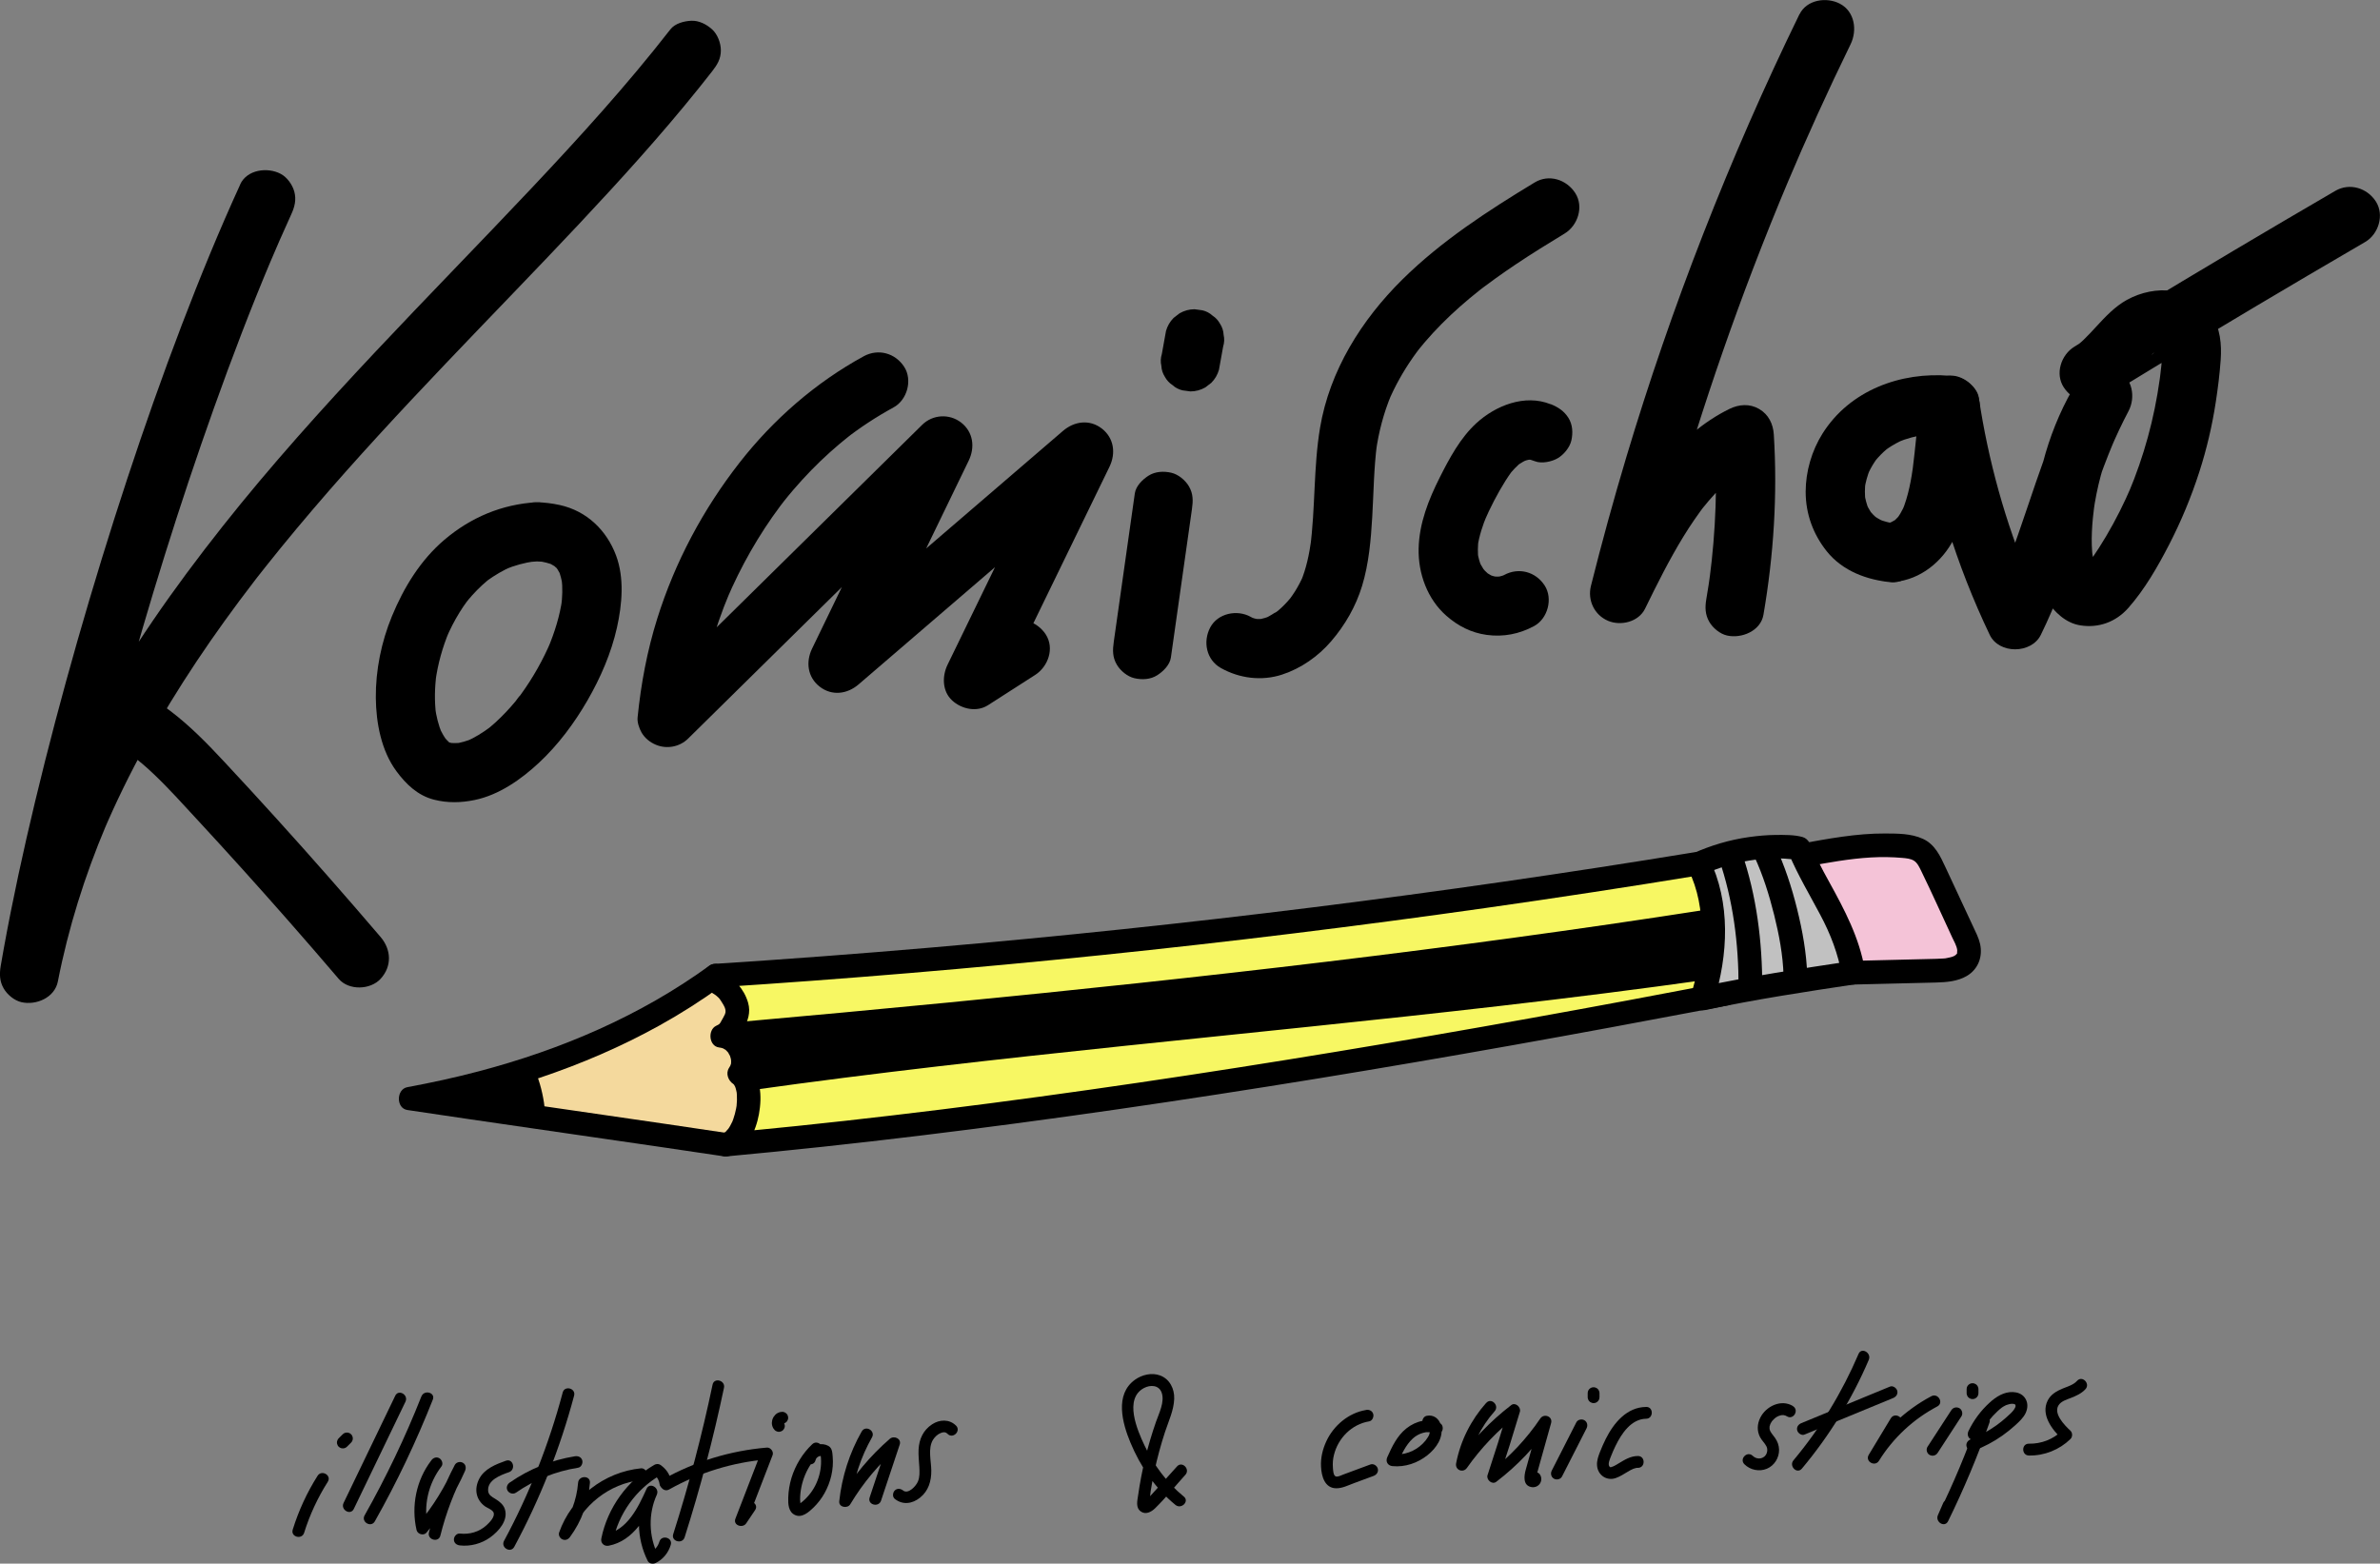 <?xml version="1.0" encoding="UTF-8"?><svg id="Calque_2" xmlns="http://www.w3.org/2000/svg" viewBox="0 0 602.94 396.16"><rect x="0" y="0" width="602.94" height="396.16" fill="#808080" stroke="none"/><defs><style>.cls-1{fill:#f4d99d;}.cls-2{fill:#f7f763;}.cls-3{fill:#c1c1c1;}.cls-4{fill:#f4c3d7;}</style></defs><g id="Calque_1-2"><path d="M60.87,46.71c-5.35,11.69-10.23,23.61-14.82,35.62-4.92,12.88-9.5,25.9-13.82,39s-8.71,27.36-12.65,41.16c-3.84,13.46-7.43,26.99-10.69,40.6-2.97,12.37-5.68,24.81-7.95,37.33-.26,1.42-.51,2.84-.75,4.26-.35,2.04-.32,3.94.76,5.78.91,1.56,2.69,3.04,4.48,3.45,3.71.85,8.42-1.12,9.23-5.24,2.65-13.56,6.81-26.78,12.18-39.5l-.76,1.79c6.44-15.2,14.56-29.64,23.71-43.37,4.62-6.93,9.51-13.69,14.59-20.29.15-.19.3-.38.44-.58-.02.02-1.21,1.57-.51.66.3-.38.6-.77.89-1.15.67-.86,1.35-1.72,2.03-2.57,1.28-1.62,2.58-3.23,3.88-4.83,2.69-3.3,5.42-6.57,8.18-9.8,10.83-12.69,22.2-24.91,33.7-37,11.2-11.77,22.55-23.4,33.67-35.24,10.49-11.18,20.81-22.55,30.41-34.5,1.13-1.4,2.24-2.81,3.35-4.23,1.28-1.64,2.2-3.13,2.2-5.3,0-1.84-.82-4.04-2.2-5.3s-3.31-2.29-5.3-2.2c-1.84.08-4.11.67-5.3,2.2-10.95,14.07-22.97,27.28-35.19,40.25-13.11,13.91-26.5,27.56-39.59,41.49-13.39,14.26-26.5,28.81-38.64,44.15-12.31,15.56-23.78,31.82-33.25,49.28-9.39,17.3-16.93,35.77-21.44,54.95-.56,2.36-1.06,4.73-1.53,7.12l14.46,3.99c4.1-23.73,9.76-47.2,16.1-70.42,6.89-25.25,14.68-50.27,23.47-74.92,4.52-12.66,9.31-25.22,14.53-37.6l-.76,1.79c1.87-4.44,3.81-8.85,5.81-13.24.86-1.88,1.33-3.71.76-5.78-.48-1.74-1.82-3.63-3.45-4.48-3.3-1.74-8.52-1.12-10.26,2.69h0Z"/><path d="M135.98,127.24c-8.82.51-16.72,3.84-23.42,9.54-6.05,5.15-10.27,12.07-13.27,19.35-2.67,6.48-4.14,13.64-4.08,20.66.06,6.34,1.37,13.38,5.21,18.59,2.44,3.31,5.41,6.17,9.52,7.22,3.44.88,6.88.8,10.34.08,6.15-1.28,11.72-5.2,16.23-9.4,4.87-4.53,8.99-10.06,12.31-15.81,3.3-5.72,6.04-12.01,7.48-18.48,1.3-5.84,1.91-12.52-.23-18.26-2.41-6.43-7.45-11.28-14.27-12.78-1.9-.42-3.87-.65-5.82-.71-3.93-.12-7.68,3.54-7.5,7.5.19,4.17,3.29,7.37,7.5,7.5.77.02,1.53.08,2.3.18l-1.99-.27c1.4.19,2.77.52,4.07,1.06l-1.79-.76c.7.3,1.38.65,2.02,1.06.17.11.34.24.51.36.79.53-1.7-1.41-1.03-.79.28.26.57.5.84.77.25.25.47.53.7.79-1.04-1.17-1.14-1.59-.46-.54.4.62.74,1.28,1.04,1.97l-.76-1.79c.56,1.36.91,2.79,1.11,4.25l-.27-1.99c.3,2.38.21,4.79-.11,7.17l.27-1.99c-.6,4.32-1.92,8.51-3.61,12.53l.76-1.79c-2.03,4.77-4.59,9.31-7.64,13.51-.18.25-.36.5-.55.74-.09.12-.19.24-.28.37-.58.78.87-1.08.75-.97-.49.43-.87,1.1-1.28,1.6-.79.95-1.6,1.87-2.45,2.76s-1.67,1.7-2.55,2.51c-.41.38-.84.75-1.27,1.11-.24.2-.48.4-.72.59-1.22.98,1.43-1.06.63-.48-1.96,1.45-4,2.74-6.25,3.69l1.79-.76c-1.49.62-3.04,1.07-4.64,1.29l1.99-.27c-1.25.16-2.5.17-3.76,0l1.99.27c-.98-.14-1.93-.39-2.86-.73l1.79.76c-.31-.19-.61-.41-.91-.62,1.23.85,1.45,1.19.54.37-.53-.48-.99-1.02-1.46-1.56-.51-.58,1.38,1.89.75.97-.12-.17-.24-.33-.35-.5-.2-.3-.39-.6-.57-.91-.4-.69-.75-1.4-1.06-2.13l.76,1.79c-.9-2.15-1.45-4.42-1.76-6.72l.27,1.99c-.45-3.5-.36-7.04.11-10.53l-.27,1.99c.6-4.37,1.79-8.64,3.5-12.7l-.76,1.79c.95-2.23,2.05-4.39,3.32-6.45.61-.99,1.26-1.96,1.96-2.9.38-.52,1.34-1.57-.42.52.16-.19.31-.39.47-.58.39-.48.79-.96,1.21-1.42.8-.89,1.64-1.75,2.52-2.56.42-.39.86-.77,1.3-1.14.19-.16.38-.31.57-.47.87-.73-1.82,1.34-.54.42,1.96-1.4,4.01-2.62,6.22-3.57l-1.79.76c2.45-1.03,5.01-1.73,7.65-2.09l-1.99.27c.8-.1,1.6-.18,2.41-.22,3.91-.22,7.69-3.29,7.5-7.5-.17-3.87-3.31-7.74-7.5-7.5h0Z"/><path d="M218.82,90.26c-12.17,6.63-22.92,16.02-31.44,26.92-9.26,11.85-16.34,25.12-20.86,39.49-2.57,8.18-4.15,16.62-5,25.15-.12,1.18.44,2.78,1.02,3.79.83,1.41,2.1,2.44,3.59,3.07,2.76,1.17,6.03.58,8.19-1.55,18.16-17.89,36.31-35.79,54.47-53.68,5.15-5.07,10.29-10.14,15.44-15.21l-11.78-9.09c-8.9,18.38-17.8,36.77-26.71,55.15-1.65,3.4-1.17,7.28,1.93,9.68s6.98,1.88,9.85-.59c16.19-13.92,32.39-27.83,48.58-41.75,4.6-3.95,9.2-7.91,13.8-11.86l-11.78-9.09c-7.29,14.98-14.57,29.96-21.86,44.95-2.07,4.25-4.13,8.5-6.2,12.75-1.42,2.92-1.39,6.74,1.17,9.09,2.39,2.19,6.22,3.02,9.09,1.17,3.97-2.55,7.95-5.1,11.92-7.65,3.3-2.12,4.95-6.76,2.69-10.26-2.13-3.3-6.73-4.96-10.26-2.69-3.97,2.55-7.95,5.1-11.92,7.65,3.42,3.42,6.84,6.84,10.26,10.26,7.29-14.98,14.57-29.96,21.86-44.95,2.07-4.25,4.13-8.5,6.2-12.75,1.65-3.4,1.16-7.28-1.93-9.68s-6.98-1.88-9.85.59c-16.19,13.92-32.39,27.83-48.58,41.75-4.6,3.95-9.2,7.91-13.8,11.86,3.93,3.03,7.85,6.06,11.78,9.09,8.9-18.38,17.8-36.77,26.71-55.15,1.65-3.4,1.17-7.28-1.93-9.68-2.94-2.27-7.16-2.06-9.85.59-18.16,17.89-36.31,35.79-54.47,53.68-5.15,5.07-10.29,10.14-15.44,15.21l12.8,5.3c.13-1.29.28-2.59.45-3.87l-.27,1.99c1.38-10.23,4.13-20.23,8.13-29.74l-.76,1.79c3.58-8.43,8.13-16.45,13.61-23.79.35-.46,1.63-2.1.07-.12.31-.39.61-.78.92-1.17.77-.97,1.56-1.92,2.37-2.87,1.44-1.68,2.94-3.32,4.49-4.91,3.06-3.14,6.33-6.07,9.77-8.79.9-.71-.64.49-.66.51.3-.19.58-.44.87-.66.48-.36.97-.72,1.46-1.07.98-.7,1.96-1.38,2.97-2.04,2.1-1.38,4.25-2.67,6.45-3.87,3.45-1.88,4.84-6.93,2.69-10.26-2.26-3.5-6.57-4.7-10.26-2.69h0Z"/><path d="M287.49,125.01c-1.78,12.53-3.55,25.06-5.33,37.59-.3,2.08-.35,3.88.76,5.78.91,1.56,2.69,3.04,4.48,3.45,1.92.44,4.07.34,5.78-.76,1.52-.98,3.18-2.6,3.45-4.48,1.78-12.53,3.55-25.06,5.33-37.59.3-2.08.35-3.88-.76-5.78-.91-1.56-2.69-3.04-4.48-3.45-1.92-.44-4.07-.34-5.78.76-1.52.98-3.18,2.6-3.45,4.48h0Z"/><path d="M295.39,83.85c-.35,1.94-.7,3.88-1.05,5.83-.31,1-.36,1.99-.13,2.99.05,1,.34,1.93.89,2.79.47.87,1.12,1.58,1.93,2.1.72.66,1.57,1.11,2.55,1.34l1.99.27c1.35,0,2.62-.35,3.79-1.02l1.52-1.17c.93-.94,1.57-2.04,1.93-3.31.35-1.94.7-3.88,1.05-5.83.31-1,.36-1.99.13-2.99-.05-1-.34-1.93-.89-2.79-.47-.87-1.12-1.58-1.93-2.1-.72-.66-1.57-1.11-2.55-1.34l-1.99-.27c-1.35,0-2.62.35-3.79,1.02l-1.52,1.17c-.93.94-1.57,2.04-1.93,3.31h0Z"/><path d="M388.8,46.22c-11.85,7.17-23.67,14.84-33.56,24.62-10.31,10.19-18.39,23.06-20.82,37.52-1.69,10.09-1.16,20.33-2.51,30.44l.27-1.99c-.51,3.62-1.24,7.21-2.66,10.59l.76-1.79c-.64,1.48-1.38,2.9-2.24,4.27-.43.68-.89,1.32-1.36,1.97-.35.46-.14.2.62-.79-.15.19-.3.38-.46.56-.23.28-.47.55-.71.82-.48.53-.98,1.04-1.49,1.52-.3.28-.6.55-.91.81-.51.44-1.67,1.01.31-.21-1.23.76-2.36,1.56-3.69,2.15l1.79-.76c-1.15.49-2.33.84-3.57,1.04l1.99-.27c-1.11.15-2.21.16-3.32.01l1.99.27c-.93-.15-1.82-.39-2.7-.74l1.79.76c-.51-.22-.99-.46-1.47-.73-3.42-1.92-8.35-.93-10.26,2.69s-.96,8.21,2.69,10.26c4.7,2.65,10.35,3.36,15.51,1.68,4.8-1.57,9.13-4.6,12.42-8.42,3.55-4.13,6.26-8.83,7.86-14.06,1.71-5.61,2.23-11.64,2.57-17.47.36-6.19.4-12.4,1.21-18.56l-.27,1.99c.69-4.94,1.95-9.75,3.87-14.36l-.76,1.79c1.68-3.97,3.79-7.74,6.27-11.28.27-.39.55-.78.83-1.16.21-.28,1.38-1.82.49-.67s.23-.29.41-.5c.38-.46.76-.92,1.14-1.38,1.4-1.64,2.86-3.23,4.38-4.76,3.02-3.05,6.26-5.88,9.63-8.54.19-.15.38-.3.57-.45.9-.72-.63.49-.65.5.43-.34.87-.67,1.31-.99.92-.69,1.85-1.38,2.79-2.05,1.73-1.24,3.47-2.45,5.24-3.63,4.02-2.69,8.14-5.24,12.28-7.75,3.36-2.03,4.91-6.82,2.69-10.26s-6.67-4.86-10.26-2.69h0Z"/><path d="M23.88,188.17c1.02-.02,2.02.03,3.03.16l-1.99-.27c1.88.27,3.67.8,5.41,1.53l-1.79-.76c2.15.94,4.17,2.14,6.07,3.52.22.16.43.33.65.48-1.67-1.15-.94-.73-.56-.43.48.38.95.77,1.42,1.17.94.8,1.86,1.63,2.76,2.49,3.84,3.64,7.39,7.61,10.98,11.49,7.83,8.46,15.55,17.03,23.16,25.69,4.3,4.89,8.56,9.81,12.78,14.76,2.56,2.99,8.01,2.82,10.61,0,2.93-3.19,2.73-7.41,0-10.61-8.66-10.14-17.46-20.16-26.41-30.04-4.36-4.81-8.74-9.59-13.17-14.33-4.3-4.61-8.64-9.08-13.68-12.9-5.53-4.19-12.22-7.1-19.27-6.95-3.92.09-7.68,3.39-7.5,7.5s3.3,7.59,7.5,7.5h0Z"/><path d="M455.86,3.62c-8.9,18.23-17.03,36.84-24.41,55.74-7.25,18.56-13.74,37.42-19.46,56.51-3.23,10.79-6.21,21.65-8.95,32.57-.91,3.65.88,7.39,4.34,8.85,3.21,1.36,7.72.3,9.37-3.07,3.03-6.2,6.11-12.38,9.72-18.27.88-1.44,1.79-2.85,2.75-4.24.47-.69.95-1.37,1.44-2.04.22-.31.45-.62.68-.92.11-.15.23-.3.35-.46.54-.72-1.13,1.43-.36.47,2.02-2.52,4.18-4.91,6.58-7.07.68-.61,1.39-1.18,2.09-1.76.59-.49-.91.67-.8.62.2-.09.4-.3.58-.43.39-.29.78-.56,1.18-.83,1.5-1.02,3.07-1.92,4.69-2.72l-11.29-6.48c.76,12.17.33,24.38-1.26,36.47l.27-1.99c-.32,2.41-.69,4.81-1.1,7.21-.35,2.04-.32,3.93.76,5.78.91,1.56,2.69,3.04,4.48,3.45,3.64.83,8.51-1.1,9.23-5.24,2.6-15.09,3.58-30.39,2.63-45.67-.17-2.69-1.32-5.08-3.71-6.48s-5.12-1.21-7.57,0c-13.23,6.51-22,19.52-28.76,32.14-1.92,3.59-3.73,7.25-5.52,10.91l13.71,5.78c7.17-28.59,16.03-56.77,26.56-84.3,2.94-7.68,6-15.3,9.2-22.88l-.76,1.79c5.11-12.1,10.54-24.05,16.3-35.85,1.72-3.52,1.07-8.27-2.69-10.26-3.37-1.78-8.42-1.07-10.26,2.69h0Z"/><path d="M481.25,147.26c6.37-1.09,11.63-5.9,14.2-11.69,2.74-6.17,3.66-12.64,4.41-19.31.37-3.24.66-6.5,1.08-9.73l-.27,1.99c.17-1.28.37-2.55.6-3.81h-14.46c2.9,19.48,8.78,38.37,17.26,56.13,2.36,4.94,10.57,4.85,12.95,0,7.69-15.65,11.65-32.71,18.38-48.75l-.76,1.79c1.4-3.31,2.92-6.56,4.6-9.74,1.83-3.47,1-8.31-2.69-10.26s-8.06-.88-10.26,2.69c-6.99,11.35-10.75,24.59-11.28,37.88-.24,5.98.15,12.64,3.58,17.79,1.95,2.92,4.76,5.6,8.36,6.19,4.68.77,9.08-.83,12.24-4.41,4.15-4.7,7.44-10.44,10.31-16,3.05-5.91,5.62-12.1,7.66-18.43,1.87-5.79,3.26-11.72,4.18-17.74.54-3.54.99-7.1,1.24-10.67.28-3.89-.1-8.05-2.32-11.38-4.81-7.2-14.3-7.74-21.42-3.83-3,1.65-5.46,4.26-7.76,6.76-1.05,1.14-2.09,2.28-3.21,3.35-.18.17-.37.35-.56.52-.21.19-1.54,1.26-.4.38s.06-.06-.14.08c-.41.28-.84.54-1.27.79l7.57,12.95c17.06-10.45,34.21-20.75,51.44-30.9,4.89-2.88,9.79-5.75,14.69-8.6,3.39-1.98,4.88-6.86,2.69-10.26s-6.63-4.8-10.26-2.69c-17.28,10.06-34.47,20.27-51.57,30.63-4.86,2.95-9.71,5.9-14.56,8.87-3.34,2.05-4.92,6.81-2.69,10.26s6.61,4.76,10.26,2.69c3.34-1.9,6.04-4.66,8.61-7.47,1.13-1.23,2.27-2.47,3.53-3.59.28-.25.6-.48.87-.74-1.39,1.38-1.06.79-.47.4s1.25-.73,1.92-1.02l-1.79.76c.96-.39,1.94-.67,2.97-.83l-1.99.27c.89-.11,1.77-.13,2.66-.02l-1.99-.27c.66.1,1.28.27,1.9.52l-1.79-.76c.34.16.65.34.98.53.96.56-1.42-1.36-.65-.47.64.74.14.59-.43-.63.17.37.42.71.6,1.08l-.76-1.79c.27.67.45,1.33.57,2.04l-.27-1.99c.49,3.69-.19,7.63-.68,11.29l.27-1.99c-1.36,9.88-4,19.55-7.88,28.74l.76-1.79c-1.87,4.38-4,8.65-6.43,12.75-1.18,2-2.43,3.95-3.75,5.87-.32.46-.64.92-.97,1.38-.05.07-.38.63-.46.63,0,0,1.19-1.42.45-.6-.39.42-.81.82-1.19,1.25-.52.58,1.32-.84.65-.49-.27.14-.51.31-.78.44l1.79-.76c-.42.18-.84.3-1.29.38l1.99-.27c-.36.04-.7.05-1.06.02l1.99.27c-.43-.06-.82-.16-1.21-.32l1.79.76c-.38-.18-1.5-.98-.33-.08,1.56,1.2-.97-1.34.2.17.92,1.19-.05-.14-.24-.47-.26-.46-.48-.93-.69-1.42l.76,1.79c-.64-1.56-1.05-3.17-1.3-4.84l.27,1.99c-.6-4.48-.18-9.2.39-13.66l-.27,1.99c.86-6.34,2.52-12.53,4.99-18.42l-.76,1.79c1.34-3.15,2.91-6.2,4.71-9.11l-12.95-7.57c-8.71,16.53-12.81,34.8-20,51.94l.76-1.79c-.93,2.21-1.92,4.4-2.98,6.55h12.95c-1.24-2.6-2.42-5.23-3.55-7.89l.76,1.79c-6.25-14.87-10.58-30.5-12.96-46.46-.23-1.54-1.53-3-2.69-3.9-1.26-.98-2.9-1.68-4.54-1.61-3.11.14-6.61,2.2-7.23,5.51-1.17,6.2-1.52,12.51-2.35,18.76l.27-1.99c-.56,4.1-1.28,8.23-2.89,12.06l.76-1.79c-.36.83-.75,1.63-1.21,2.41-.21.36-.45.69-.67,1.04-.64.99.62-.88.66-.84.01.01-.44.53-.46.55-.26.3-.54.58-.83.85-.14.13-.3.26-.44.39-.85.77.82-.71.87-.66.05.06-2.13,1.21-2.31,1.29l1.79-.76c-.89.35-1.8.6-2.74.76-1.75.3-3.62,1.98-4.48,3.45-.94,1.61-1.34,3.98-.76,5.78s1.71,3.57,3.45,4.48c1.88.99,3.69,1.11,5.78.76h0Z"/><path d="M494.05,95.21c-12.56-1.07-25.45,3.69-32.34,14.64-2.73,4.34-4.27,9.62-4.27,14.74,0,5.59,1.88,10.75,5.35,15.09,4.03,5.03,10.23,7.29,16.46,7.85,1.81.16,4.06-.95,5.3-2.2s2.28-3.44,2.2-5.3c-.2-4.36-3.3-7.12-7.5-7.5-.3-.03-.6-.06-.91-.1l1.99.27c-1.53-.21-3.02-.58-4.46-1.16l1.79.76c-.88-.37-1.73-.81-2.52-1.34-.2-.13-.39-.31-.6-.42.05.02,1.81,1.48.95.72-.34-.3-.68-.59-.99-.91s-.59-.66-.89-.99c-.65-.73,1.28,1.77.74.96-.13-.19-.27-.38-.4-.58-.49-.74-.89-1.52-1.24-2.33l.76,1.79c-.55-1.33-.92-2.71-1.13-4.13l.27,1.99c-.22-1.66-.21-3.33,0-4.99l-.27,1.99c.25-1.86.76-3.67,1.49-5.4l-.76,1.79c.52-1.21,1.14-2.37,1.87-3.46.17-.26.35-.51.53-.76.82-1.17-1.32,1.61-.41.53.45-.54.92-1.07,1.42-1.58s.99-.95,1.52-1.4c.14-.12.28-.23.43-.35.77-.64-1.56,1.16-.9.7.28-.19.55-.4.82-.59,1.3-.88,2.68-1.62,4.11-2.24l-1.79.76c2.32-.98,4.76-1.61,7.25-1.97l-1.99.27c2.7-.36,5.41-.37,8.12-.14,1.82.16,4.05-.95,5.3-2.2s2.28-3.44,2.2-5.3c-.19-4.35-3.3-7.14-7.5-7.5h0Z"/><path d="M392.81,102.41c-6.51-2.62-13.94.34-18.81,4.82-4.06,3.73-6.8,8.86-9.25,13.72-2.84,5.64-5.22,11.63-5.36,18.03s2.26,12.83,6.99,17c2.96,2.61,6.35,4.35,10.28,4.88,4.21.57,8.24-.22,11.98-2.24,3.46-1.86,4.83-6.94,2.69-10.26-2.26-3.51-6.56-4.68-10.26-2.69-.37.2-.74.38-1.13.56l1.79-.76c-.91.37-1.82.62-2.79.78l1.99-.27c-1.1.14-2.18.15-3.28,0l1.99.27c-.97-.16-1.88-.41-2.78-.78l1.79.76c-.68-.3-1.28-.67-1.92-1.05-1.15-.68,1.3,1.17.38.3-.31-.29-.63-.57-.92-.87-.21-.22-1.09-1.31-.25-.21s-.01-.04-.17-.29c-.45-.68-.82-1.4-1.16-2.15l.76,1.79c-.53-1.28-.88-2.58-1.09-3.95l.27,1.99c-.22-1.75-.19-3.48.04-5.23l-.27,1.99c.42-2.83,1.31-5.53,2.42-8.15l-.76,1.79c1.55-3.59,3.37-7.13,5.45-10.44.48-.77,1-1.5,1.52-2.24.34-.46.16-.23-.55.7.17-.21.34-.42.52-.63.27-.31.54-.61.82-.91.33-.34.67-.67,1.02-.99,1.31-1.18-1.27.82-.09.04.79-.52,1.58-.98,2.45-1.37l-1.79.76c.97-.4,1.95-.68,3-.84l-1.99.27c.77-.08,1.51-.09,2.28-.01l-1.99-.27c.77.11,1.49.31,2.22.6,1.69.68,4.28.12,5.78-.76s3.04-2.69,3.45-4.48c.44-1.92.34-4.07-.76-5.78s-2.57-2.68-4.48-3.45h0Z"/><path d="M80.45,373.91c-2.69,4.24-4.8,8.84-6.29,13.63-.58,1.85,2.32,2.64,2.89.8,1.42-4.56,3.44-8.88,5.99-12.92,1.04-1.64-1.56-3.14-2.59-1.51h0Z"/><path d="M86.82,363.39c-.34.34-.68.68-1.02,1.02-.15.14-.25.3-.31.48-.09.18-.14.37-.13.58,0,.21.04.4.13.58.06.19.16.35.31.48l.3.23c.23.14.49.2.76.2l.4-.05c.25-.07.47-.2.66-.39.34-.34.68-.68,1.02-1.02.15-.14.25-.3.31-.48.09-.18.14-.37.13-.58,0-.21-.04-.4-.13-.58-.06-.19-.16-.35-.31-.48l-.3-.23c-.23-.14-.49-.2-.76-.2l-.4.05c-.25.07-.47.2-.66.39h0Z"/><path d="M100.13,353.62c-4.36,9.06-8.73,18.11-13.09,27.17-.83,1.73,1.75,3.25,2.59,1.51,4.36-9.06,8.73-18.11,13.09-27.17.83-1.73-1.75-3.25-2.59-1.51h0Z"/><path d="M106.75,353.8c-4.09,10.36-8.91,20.42-14.38,30.13-.95,1.68,1.64,3.2,2.59,1.51,5.6-9.93,10.5-20.24,14.69-30.84.71-1.8-2.19-2.58-2.89-.8h0Z"/><path d="M109.27,370c-3.82,4.97-5.14,11.57-3.74,17.65.24,1.04,1.78,1.52,2.51.66,3.98-4.74,7.28-9.98,9.77-15.65.32-.74.22-1.61-.54-2.05-.68-.4-1.67-.18-2.05.54-2.86,5.42-5.06,11.17-6.55,17.11-.47,1.87,2.43,2.67,2.89.8,1.42-5.7,3.5-11.2,6.24-16.4l-2.59-1.51c-2.38,5.42-5.49,10.51-9.3,15.04l2.51.66c-1.24-5.36.1-11,3.43-15.34.49-.64.1-1.68-.54-2.05-.77-.45-1.56-.11-2.05.54h0Z"/><path d="M128.17,370.08c-2.56.92-5.44,2.03-6.77,4.6s-.83,5.34,1.51,6.99c.61.43,2,.88,2.18,1.69.24,1.07-1.15,2.45-1.86,3.09-1.83,1.67-4.3,2.37-6.74,2.09-.81-.09-1.5.76-1.5,1.5,0,.89.69,1.41,1.5,1.5,2.69.31,5.52-.45,7.71-2.04s4.58-4.31,3.71-7.11c-.38-1.23-1.42-2.01-2.46-2.65-.84-.52-1.71-.95-1.79-2.04-.19-2.79,3.22-3.98,5.3-4.72,1.8-.65,1.03-3.55-.8-2.89h0Z"/><path d="M142.55,352.81c-3.47,13.07-8.45,25.68-14.86,37.58-.91,1.7,1.67,3.22,2.59,1.51,6.52-12.12,11.62-24.99,15.16-38.3.5-1.87-2.4-2.66-2.89-.8h0Z"/><path d="M130.65,378.22c4.74-3.3,10.11-5.46,15.81-6.36.8-.13,1.25-1.13,1.05-1.85-.23-.85-1.04-1.17-1.85-1.05-5.92.94-11.61,3.23-16.53,6.66-.66.46-.97,1.31-.54,2.05.38.66,1.38,1,2.05.54h0Z"/><path d="M146.45,375.68c-.35,4.44-2.01,8.65-4.65,12.22l2.74,1.16c2.65-7.54,9.9-13.27,17.87-14.05.81-.08,1.5-.63,1.5-1.5,0-.75-.69-1.58-1.5-1.5-9.37.92-17.63,7.36-20.76,16.25-.25.7.22,1.51.87,1.77.74.3,1.42,0,1.87-.61,2.97-4.01,4.67-8.78,5.06-13.74.15-1.92-2.85-1.91-3,0h0Z"/><path d="M170,375.29c-.25-1.76-1.27-3.16-2.72-4.16-.43-.3-1.08-.25-1.51,0-6.86,3.98-11.85,10.86-13.43,18.64-.24,1.17.69,2.06,1.85,1.85,6.37-1.21,9.76-7.54,12.2-12.92.79-1.74-1.79-3.27-2.59-1.51-2.66,5.84-2.58,12.5.28,18.26.38.76,1.37.88,2.05.54,1.87-.94,3.2-2.59,3.8-4.59.56-1.85-2.33-2.64-2.89-.8-.39,1.29-1.23,2.2-2.42,2.8l2.05.54c-2.34-4.71-2.46-10.43-.28-15.23l-2.59-1.51c-2.1,4.65-4.85,10.49-10.41,11.55l1.85,1.85c1.44-7.05,5.82-13.23,12.05-16.85h-1.51c.83.57,1.2,1.4,1.34,2.36.12.81,1.13,1.24,1.85,1.05.86-.23,1.16-1.05,1.05-1.85h0Z"/><path d="M180.52,350.81c-2.68,12.79-6.01,25.43-9.97,37.88-.59,1.84,2.31,2.63,2.89.8,3.96-12.45,7.28-25.09,9.97-37.88.4-1.88-2.5-2.69-2.89-.8h0Z"/><path d="M169.53,377.36c7.61-4.26,16.06-6.87,24.76-7.61l-1.45-1.9c-2.18,5.65-4.36,11.29-6.54,16.94-.64,1.67,1.85,2.49,2.74,1.16.75-1.12,1.51-2.24,2.26-3.36,1.08-1.61-1.52-3.11-2.59-1.51-.75,1.12-1.51,2.24-2.26,3.36l2.74,1.16c2.18-5.65,4.36-11.29,6.54-16.94.34-.87-.53-1.98-1.45-1.9-9.24.78-18.18,3.5-26.27,8.02-1.69.94-.17,3.53,1.51,2.59h0Z"/><path d="M198.36,360.2s-.04-.05-.06-.07l.23.3c-.05-.07-.09-.14-.12-.21l.15.36c-.04-.09-.06-.18-.08-.28l.05.4c-.01-.11-.01-.22,0-.34l-.05.4c.02-.13.05-.25.1-.37l-.15.36c.05-.12.12-.23.19-.34l-.23.3c.07-.08.14-.16.22-.22l-.3.23c.08-.06.16-.11.25-.15l-.36.15c.08-.03.17-.06.26-.07l-.4.05s.08,0,.11,0c.39-.01.78-.16,1.06-.44.15-.14.25-.3.31-.48.09-.18.14-.37.13-.58-.02-.39-.14-.79-.44-1.06s-.66-.45-1.06-.44c-.17,0-.34.04-.51.06-.05,0-.1.02-.14.03-.1.03-.2.08-.29.12-.1.04-.21.08-.31.14-.39.23-.65.52-.91.89-.06.08-.1.16-.14.25-.09.2-.19.4-.24.62s-.08.44-.09.66.03.44.07.65c.04.22.14.44.24.64.02.05.05.09.08.14.1.15.21.29.33.42.14.15.3.25.48.31.18.09.37.14.58.13.21,0,.4-.04.58-.13.19-.06.35-.16.48-.31.26-.29.46-.66.44-1.06s-.16-.76-.44-1.06h0Z"/><path d="M205.76,365.91c-2.45,2.33-4.26,5.3-5.25,8.53-.49,1.61-.77,3.31-.82,5-.05,1.6.02,3.58,1.67,4.38,1.77.86,3.51-.69,4.7-1.84,1.11-1.07,2.08-2.33,2.83-3.68,1.55-2.77,2.34-6.04,2.06-9.21-.09-1.03-.09-2.2-1.1-2.76-.78-.44-1.71-.52-2.58-.38-1.67.27-3.14,1.51-3.55,3.18-.45,1.88,2.44,2.68,2.89.8.2-.84,1.21-1.29,1.89-.92l-.69-.9c.68,3.7-.43,7.77-2.85,10.65-.6.72-1.29,1.42-2.04,1.98-.07.06-.39.22-.41.27-.08.18-.15-.17.05.09-.02-.03.33.15.28.19-.04.04-.05-.23-.05-.1.01-.4-.1-.85-.1-1.26,0-2.12.45-4.24,1.25-6.2.89-2.16,2.25-4.09,3.94-5.7,1.4-1.33-.72-3.45-2.12-2.12h0Z"/><path d="M218.3,362.67c-3.1,5.45-5.01,11.45-5.69,17.68-.17,1.55,2.09,1.94,2.8.76,3.25-5.44,7.34-10.3,12.14-14.45l-2.51-1.46c-1.58,4.73-3.15,9.47-4.73,14.2-.61,1.84,2.28,2.62,2.89.8,1.58-4.73,3.15-9.47,4.73-14.2.51-1.52-1.46-2.37-2.51-1.46-4.97,4.31-9.23,9.41-12.6,15.05l2.8.76c.63-5.68,2.46-11.2,5.28-16.17.96-1.68-1.63-3.19-2.59-1.51h0Z"/><path d="M242.18,361.18c-1.68-1.67-4.16-1.57-6.06-.31-2.23,1.47-3.27,3.73-3.41,6.35-.08,1.49.11,2.98.19,4.47.06,1.2.13,2.54-.36,3.67-.52,1.21-2.48,3.28-3.75,2.27-.63-.5-1.5-.62-2.12,0-.52.52-.64,1.61,0,2.12,2.03,1.61,4.45,1.26,6.41-.31,2.14-1.71,2.88-4.21,2.85-6.87-.02-2.44-.92-5.61.45-7.82.45-.72,1.16-1.38,1.95-1.69.69-.28,1.21-.29,1.73.23,1.37,1.36,3.49-.76,2.12-2.12h0Z"/><path d="M299.89,379.16c-4.3-3.52-7.61-7.99-9.97-13-1.8-3.81-5.24-11.76-.11-14.49,1.62-.86,3.81-.79,4.49,1.2.8,2.32-.69,5.2-1.44,7.35-2.11,6.03-3.63,12.28-4.53,18.61-.2,1.4-.68,3.12.66,4.1,1.23.9,2.65.16,3.61-.77,2.72-2.65,5.15-5.69,7.7-8.51,1.29-1.43-.82-3.56-2.12-2.12-2.45,2.71-4.88,5.46-7.36,8.14.03-.04-.71.7-.71.69l.96.61.03-.36c.25-.9.27-1.92.41-2.84.27-1.69.59-3.38.95-5.06.72-3.35,1.62-6.67,2.69-9.93.9-2.73,2.23-5.49,2.32-8.41.08-2.49-1.12-4.95-3.53-5.87-2.12-.81-4.61-.22-6.41,1.07-5.2,3.72-3.2,10.99-1.16,15.9,2.52,6.07,6.3,11.63,11.41,15.81,1.48,1.21,3.62-.9,2.12-2.12h0Z"/><path d="M346.04,357.24c-4.39.72-8.2,3.94-10.04,7.93-.92,2-1.46,4.2-1.34,6.41.12,2.42.91,5.47,3.87,5.49,1.55.01,3.09-.79,4.51-1.31,1.65-.61,3.3-1.22,4.95-1.83.76-.28,1.28-1.02,1.05-1.85-.2-.73-1.08-1.33-1.85-1.05-1.6.59-3.2,1.18-4.8,1.78-.7.26-1.4.52-2.1.78-.48.18-1.35.65-1.88.48-.66-.21-.7-1.71-.74-2.27-.08-1.06,0-2.12.26-3.15,1.04-4.28,4.51-7.81,8.91-8.53.8-.13,1.25-1.12,1.05-1.85-.23-.85-1.04-1.18-1.85-1.05h0Z"/><path d="M364.76,360.54c-2.87-1.34-6.05-.56-8.46,1.35s-3.65,4.65-4.85,7.3c-.49,1.09.1,2.14,1.3,2.26,3.19.32,6.38-.78,8.86-2.75,2.25-1.78,4.2-4.55,3.44-7.55-.43-1.71-1.86-2.81-3.63-2.44-.79.16-1.25,1.1-1.05,1.85.23.82,1.05,1.21,1.85,1.05-.21.02-.23.02-.07,0,.17,0,.14,0-.1-.02.3.12-.27-.14,0,0-.17-.15-.2-.16-.08-.06.11.12.09.09-.04-.08.06.09.11.18.16.27.07.15.06.13-.02-.05.03.07.05.15.07.22.03.12.05.23.08.35-.07-.38,0,.14,0,.23,0,.13,0,.26-.01.39-.02.18-.01.17.01-.01-.01.08-.03.17-.05.25-.03.12-.06.25-.1.37-.03.08-.05.16-.08.23.07-.17.07-.18,0-.03-.09.13-.16.29-.24.43-.41.67-.71,1.04-1.28,1.62-2.03,2.03-4.82,3.03-7.72,2.74l1.3,2.26c1.02-2.24,2.05-4.59,3.86-6.26.72-.66,1.63-1.18,2.6-1.44.59-.16.85-.2,1.51-.17.29.01.95.15,1.24.29.73.34,1.62.21,2.05-.54.38-.65.2-1.71-.54-2.05h0Z"/><path d="M376.5,355.44c-3.85,4.33-6.52,9.6-7.61,15.3-.32,1.69,1.75,2.56,2.74,1.16,3.54-5.03,7.84-9.54,12.71-13.3l-2.2-1.69c-1.68,5.64-3.44,11.25-5.29,16.83-.38,1.16,1.15,2.5,2.2,1.69,5.35-4.08,9.97-8.94,13.74-14.52l-2.74-1.16c-1.18,4.21-2.35,8.43-3.53,12.64-.42,1.52-.74,3.89,1.33,4.35,1.78.4,3.17-1.32,2.4-2.94-.83-1.74-3.42-.22-2.59,1.51l1.48-1,.03-.22c.11-.28.16-.61.25-.9.17-.6.34-1.2.5-1.81.34-1.2.67-2.41,1.01-3.61.67-2.41,1.34-4.81,2.02-7.22.47-1.69-1.81-2.53-2.74-1.16-3.46,5.12-7.74,9.7-12.66,13.44l2.2,1.69c1.85-5.58,3.61-11.19,5.29-16.83.34-1.15-1.13-2.52-2.2-1.69-5.3,4.09-9.92,8.89-13.78,14.37l2.74,1.16c1-5.19,3.32-10.02,6.84-13.97,1.28-1.44-.83-3.57-2.12-2.12h0Z"/><path d="M399.34,360.37c-2.07,4.07-4.15,8.14-6.22,12.21-.37.72-.19,1.63.54,2.05.67.39,1.68.19,2.05-.54,2.07-4.07,4.15-8.14,6.22-12.21.37-.72.19-1.63-.54-2.05-.67-.39-1.68-.19-2.05.54h0Z"/><path d="M405.21,353.99v-1.02c0-.21-.04-.4-.13-.58-.06-.19-.16-.35-.31-.48-.14-.15-.3-.25-.48-.31-.18-.09-.37-.14-.58-.13l-.4.05c-.25.07-.47.2-.66.39l-.23.3c-.14.23-.2.49-.2.76v1.02c0,.21.04.4.13.58.06.19.16.35.31.48.14.15.3.25.48.31.18.09.37.14.58.13l.4-.05c.25-.07.47-.2.66-.39l.23-.3c.14-.23.2-.49.2-.76h0Z"/><path d="M417.01,356.46c-4.89.05-8.17,4.05-10.2,8.07-.53,1.05-1,2.14-1.44,3.24s-.88,2.31-.78,3.53c.18,2.44,2.44,3.99,4.76,3.17,1.08-.38,2.03-1.01,3.01-1.59.46-.27.92-.55,1.42-.75.01,0,.44-.15.6-.18.33-.08.22-.06.56-.06,1.93,0,1.93-3.01,0-3s-3.41,1-4.94,1.91c-.71.43-1.21.74-1.86.91-.03,0-.24.04-.06.02.19-.02-.08,0-.12,0-.17-.04.06.02.09.02-.08,0-.17-.04-.24-.07.25.09-.06-.11.09.04-.06-.06-.19-.17-.23-.24-.37-.66.21-1.9.46-2.55.33-.85.7-1.7,1.1-2.52.81-1.66,1.76-3.3,3.05-4.65s2.88-2.29,4.75-2.31,1.93-3.02,0-3h0Z"/><path d="M454.2,356.22c-2.98-1.8-6.83.06-8.27,2.99-.77,1.56-.87,3.32-.05,4.89.45.86,1.21,1.52,1.64,2.38.26.52.25,1.2.04,1.72-.61,1.52-2.46,1.71-3.52.66-1.37-1.36-3.49.76-2.12,2.12,1.47,1.46,3.76,1.94,5.68,1.14s3.15-2.79,3.1-4.86c-.03-1.08-.4-2.09-1.03-2.97-.27-.38-.58-.74-.85-1.13-.3-.43-.41-.65-.49-.95-.02-.07-.03-.14-.04-.2-.05-.23,0,.22,0-.01,0-.16,0-.32,0-.48,0-.25-.05.12.04-.21.05-.18.1-.36.16-.53.09-.22-.09.18.02-.03.03-.06.06-.13.1-.19.08-.15.17-.29.26-.43.02-.03.19-.27.1-.14-.09.11.06-.07.07-.07.14-.17.3-.32.46-.47.44-.41.97-.72,1.65-.87.09-.02.18-.04.27-.05-.16.02-.12,0,.01,0,.18,0,.37,0,.55.01-.29-.03.26.08.35.11.16.05,0,0-.03-.02.13.06.26.14.39.21,1.66,1,3.17-1.59,1.51-2.59h0Z"/><path d="M470.84,343.02c-4.16,9.73-9.69,18.84-16.48,26.95-1.23,1.47.88,3.6,2.12,2.12,6.96-8.32,12.69-17.58,16.95-27.56.75-1.76-1.83-3.29-2.59-1.51h0Z"/><path d="M457.15,363.46c7.48-3.08,14.96-6.17,22.44-9.25.75-.31,1.27-.99,1.05-1.85-.19-.71-1.1-1.36-1.85-1.05-7.48,3.08-14.96,6.17-22.44,9.25-.75.31-1.27.99-1.05,1.85.19.71,1.1,1.36,1.85,1.05h0Z"/><path d="M479,359.35c-1.86,3.08-3.72,6.16-5.58,9.24-1,1.66,1.57,3.15,2.59,1.51,3.61-5.82,8.73-10.57,14.78-13.77,1.71-.9.19-3.49-1.51-2.59-6.49,3.44-11.98,8.6-15.85,14.84l2.59,1.51c1.86-3.08,3.72-6.16,5.58-9.24,1-1.66-1.59-3.17-2.59-1.51h0Z"/><path d="M494.32,357.31c-2.01,3.09-4.01,6.17-6.02,9.26-.43.66-.15,1.69.54,2.05.75.39,1.59.17,2.05-.54,2.01-3.09,4.01-6.17,6.02-9.26.43-.66.15-1.69-.54-2.05-.75-.39-1.59-.17-2.05.54h0Z"/><path d="M501.21,352.97v-1.02c0-.21-.04-.4-.13-.58-.06-.19-.16-.35-.31-.48-.14-.15-.3-.25-.48-.31-.18-.09-.37-.14-.58-.13l-.4.05c-.25.07-.47.2-.66.39l-.23.3c-.14.23-.2.49-.2.76v1.02c0,.21.04.4.13.58.06.19.16.35.31.48.14.15.3.25.48.31.18.09.37.14.58.13l.4-.05c.25-.07.47-.2.66-.39l.23-.3c.14-.23.2-.49.2-.76h0Z"/><path d="M501.11,359.64c-2.91,8.28-6.3,16.37-10.17,24.24l2.59,1.51c.45-1.03.9-2.05,1.34-3.08.76-1.75-1.82-3.28-2.59-1.51-.45,1.03-.9,2.05-1.34,3.08-.75,1.73,1.73,3.27,2.59,1.51,3.98-8.1,7.48-16.44,10.47-24.96.64-1.83-2.26-2.61-2.89-.8h0Z"/><path d="M501.28,364.06c.93-1.96,2.12-3.76,3.61-5.35.68-.73,1.61-1.63,2.29-2.12-.14.1.11-.07.14-.09.08-.05.17-.11.25-.16.17-.1.35-.19.53-.28.15-.07.02-.02-.01,0,.09-.04.19-.07.28-.11.24-.08.48-.16.72-.21.09-.02.49-.08.38-.07-.1,0,.34,0,.43,0,.05,0,.33.02.13,0s.07.01.12.03c.06.02.12.04.18.05.28.06-.14-.13.09.04.05.04.25.14-.01-.03.05.03.14.12.17.16-.2-.3.07.2.01.05-.05-.12.04.22.04.24,0,.16-.1.38-.19.55-.48.91-1.37,1.62-2.12,2.3-.81.73-1.65,1.42-2.54,2.05-2.02,1.44-4.21,2.65-6.52,3.55-.75.29-1.28,1.01-1.05,1.85.2.72,1.09,1.34,1.85,1.05,2.56-1,4.99-2.26,7.23-3.85,1.12-.8,2.21-1.66,3.23-2.59s2.06-1.88,2.65-3.11c.61-1.29.63-2.8-.27-3.96-.71-.91-1.79-1.31-2.92-1.36-2.32-.1-4.33,1.21-5.97,2.71-2.21,2.01-4.03,4.48-5.32,7.17-.35.73-.2,1.62.54,2.05.65.38,1.7.2,2.05-.54h0Z"/><path d="M526.2,349.85c-.95,1.04-2.37,1.42-3.63,1.94-1.55.64-3.04,1.49-3.82,3.05-1.81,3.61,1.13,7.39,3.64,9.76v-2.12c-2.25,2.19-5.25,3.35-8.39,3.29-1.93-.04-1.93,2.96,0,3,3.91.07,7.71-1.45,10.51-4.17.57-.55.58-1.57,0-2.12-1.48-1.39-4.64-4.54-2.8-6.72.72-.85,1.95-1.19,2.94-1.59,1.35-.53,2.67-1.12,3.67-2.21,1.3-1.42-.82-3.55-2.12-2.12h0Z"/><path class="cls-1" d="M183,256.65c-.18.18-.22.35-.11.5l-4.71-.61c.41.87.1,1.8-.62,2.76l5.48.72c-.26-1.24-.33-2.53-.18-3.79.07-.53.19-1.06.33-1.58.08-.28.19-.56.26-.84.21-.97.41.06-.66.24h-1.6l.27.09-1.32-.77c-.39-.81-.48-.89-.27-.23.07.29.13.58.18.88.06.47.07.96.06,1.43-.02,1.1-.27,2.11-.63,3.14l5.89.8c-.06-2.34.26-4.72,1.19-6.89h-5.18c1.21,2.27.96,4.86-.42,7.01l5.48.72c-.22-.85-.26-1.77.12-2.6l-5.48-.72c.93,4.44.53,8.94-.97,13.21h5.79c-.51-2.73-.33-5.49.39-8.16h-5.79c1.04,4.31.85,8.71-.46,12.94h5.79c-.51-2.55-.39-5.13.26-7.63h-5.79c.62,2.1,1.13,4.24,1.43,6.4.14,1.02.22,2.04.28,3.07.03.54.06,1.08.06,1.62.01.25,0,.5,0,.75,0-.68.43-1.16,1.29-1.43l3.69,2.1c-.88-3.57-1.09-7.31-.49-10.95h-5.79c1.68,4.86,2.16,10.03,1.17,15.1h5.79c-.69-4.26-.66-8.69.07-12.94h-5.79c1.23,4.78,1.52,9.81.71,14.69h5.79c-.34-2.19-.5-4.41-.54-6.63-.02-1.12,0-2.25.06-3.37.03-.56.06-1.12.11-1.68.03-.32.06-.64.09-.96.04.39-.17.7-.64.92l-4.41-1.79c1.57,3.87,1.65,7.87.19,11.79l5.48-.72c-.98-2.2-1.26-4.67-1.3-7.06-.02-1.31.03-2.62.12-3.93.04-.65.1-1.31.16-1.96.03-.29.06-.58.08-.87.07-.97.05-.26-.04-.13l-1.08,1.08.23-.12-2.31.3.28.04-1.32-.77-.27-.54c.06.22.12.44.18.67.08.3.15.6.22.9.16.67.3,1.35.42,2.03.24,1.33.38,2.66.46,4.01.15,2.72.04,5.47-.41,8.16l4.41-1.79c-.45-.24-.42-.14.09.28-.18-.32-.22-.39-.12-.22-.06-.52-.27-1.07-.38-1.58-.23-1.12-.39-2.24-.48-3.39-.19-2.37-.17-4.8.16-7.16h-5.79c1.79,4.45,2.04,9.54.12,14.01l5.48.72c-.67-2.26-.68-4.48-.02-6.74h-5.79c.92,2.5.97,5.18-.24,7.6l5.48.72c-.65-2.2-.63-4.34.05-6.52h-5.79c.28,1.38.18,2.91-.4,4.2l5.48.72c-.79-2.49-.72-5.14.45-7.51l-5.59-1.51c.04.41.15.23.02.55.12-.29-.32.24-.12.11l4.1,1.08c-1.01-1.71-1.27-3.82-.43-5.64h-5.18c2.12,3.7,2.88,7.8,2.42,12.03l5.89-.8c-1.05-3.06-1.38-6.26-.75-9.45h-5.79s.27.85.22.56c.06.34.04.23,0,.42-.1.55-.2.58-.55.9l5.01,1.32c-1.6-4.21-2.1-8.55-1.52-13.02l-5.59,1.51c1.06,2.18,1.3,4.68.75,7.04l5.48-.72c-1.51-3.32-1.63-7.1-.62-10.56h-5.79c1.32,4.49,1.77,9.05,1.39,13.71l5.89-.8c-.75-2.72-.98-5.56-.5-8.35h-5.79c1.21,3.89,2.11,7.85,2.7,11.88.23,1.6,2.27,2.49,3.69,2.1,1.72-.47,2.33-2.08,2.1-3.69-.59-4.03-1.49-7.99-2.7-11.88-.39-1.27-1.54-2.2-2.89-2.2-1.22,0-2.67.92-2.89,2.2-.66,3.88-.55,7.74.5,11.54.39,1.43,1.84,2.37,3.29,2.15,1.54-.23,2.48-1.42,2.6-2.95.41-5.15-.15-10.36-1.61-15.31-.84-2.85-4.95-2.86-5.79,0-1.49,5.1-.96,10.38,1.23,15.19,1.08,2.37,4.93,1.67,5.48-.72.94-4,.44-7.98-1.35-11.66-.58-1.18-2.18-1.71-3.39-1.38-1.38.38-2.03,1.56-2.2,2.89-.64,4.91-.03,9.99,1.73,14.61.8,2.11,3.26,2.96,5.01,1.32,2.05-1.91,2.9-5.08,1.87-7.72-.49-1.25-1.48-2.2-2.89-2.2-1.25,0-2.64.92-2.89,2.2-.84,4.23-.66,8.55.75,12.64,1.14,3.32,5.53,2.54,5.89-.8.57-5.21-.64-10.52-3.24-15.06-1.04-1.82-4.21-2.09-5.18,0-1.76,3.8-1.72,8.05.43,11.7.8,1.36,2.73,1.94,4.1,1.08,1.98-1.25,3.31-3.44,3.08-5.84-.13-1.33-.84-2.52-2.2-2.89-1.22-.33-2.8.2-3.39,1.38-1.88,3.79-2.35,8.07-1.06,12.14.7,2.22,4.37,3.23,5.48.72,1.27-2.87,1.64-5.74,1.01-8.83s-4.96-2.67-5.79,0c-.98,3.16-.99,6.54-.05,9.71.69,2.33,4.29,3.11,5.48.72,1.9-3.8,2.33-8.2.85-12.23-.99-2.69-4.91-3-5.79,0-.95,3.25-.95,6.69.02,9.93.34,1.14,1.31,2.01,2.49,2.15,1.07.13,2.52-.34,2.99-1.43,2.54-5.92,2.92-12.59.49-18.63-.5-1.25-1.46-2.2-2.89-2.2-1.2,0-2.71.92-2.89,2.2-.48,3.39-.63,6.75-.23,10.16.34,2.86.6,7.36,3.72,8.68,1.59.67,4.05.33,4.41-1.79.66-3.92.89-7.87.46-11.83-.21-1.95-.52-3.89-.98-5.79-.54-2.23-1.64-4.69-4.42-4.31s-3.04,2.94-3.24,5.14c-.16,1.74-.29,3.49-.32,5.24-.05,3.88.55,7.62,2.12,11.17.47,1.06,1.94,1.59,2.99,1.43,1.25-.19,2.06-.99,2.49-2.15,1.77-4.77,1.72-10.25-.19-14.98-.71-1.75-2.59-2.88-4.41-1.79-2.88,1.72-2.55,5.89-2.59,8.83-.04,3.24.26,6.47.75,9.67.44,2.88,5.31,2.85,5.79,0,.99-5.98.8-12-.71-17.88-.7-2.72-5.27-3-5.79,0-.92,5.39-.94,10.73-.07,16.13.47,2.91,5.24,2.82,5.79,0,1.19-6.1.86-12.39-1.17-18.29-.43-1.26-1.51-2.2-2.89-2.2-1.22,0-2.68.92-2.89,2.2-.79,4.74-.67,9.46.49,14.14.39,1.6,2.15,2.48,3.69,2.1,3.66-.92,3.21-5.23,2.96-8.11-.29-3.28-.89-6.52-1.82-9.68-.83-2.79-5.02-2.92-5.79,0-.94,3.58-.99,7.21-.26,10.82.61,3.05,4.96,2.66,5.79,0,1.62-5.24,1.75-10.81.46-16.13-.7-2.91-5.02-2.8-5.79,0-1.02,3.74-1.1,7.54-.39,11.35.24,1.28,1.66,2.2,2.89,2.2,1.38,0,2.45-.95,2.89-2.2,1.85-5.28,2.12-10.94.97-16.4-.51-2.41-4.41-3.05-5.48-.72s-1.39,4.71-.73,7.22,4.12,2.83,5.48.72c2.54-3.95,2.6-8.96.42-13.07-.97-1.83-4.29-2.09-5.18,0-1.35,3.18-2.1,6.45-2.01,9.92s4.79,3.97,5.89.8c.82-2.36,1.01-4.86.64-7.32s-1.82-5.5-4.99-4.56c-2.52.75-3.38,3.73-3.8,6.02-.44,2.44-.38,4.84.14,7.27.24,1.14,1.39,2.02,2.49,2.15,1.29.15,2.23-.43,2.99-1.43,1.96-2.58,1.94-5.97.62-8.81-.87-1.86-3.39-1.77-4.71-.61-1.11.97-1.6,2.3-1.65,3.75-.13,3.86,5.87,3.86,6,0h0Z"/><path class="cls-4" d="M456.87,216.65c9.53-1.7,17.06-3.07,25.54-2.25,1.52.15,3.09.42,4.33,1.31,1.4,1,2.19,2.64,2.92,4.2,2.67,5.73,5.34,11.46,8.01,17.19.77,1.66,1.57,3.53,1,5.27-.93,2.88-4.68,3.46-7.7,3.53-7.28.18-14.56.35-21.84.53"/><path d="M457.67,219.54c5.41-.97,10.83-1.99,16.33-2.3,2.66-.15,5.33-.12,7.98.12.96.09,2.07.18,2.9.71.9.57,1.38,1.68,1.85,2.63,2.71,5.54,5.22,11.19,7.83,16.79.46.99,1.15,2.13,1.28,3.24.02.18-.1,1.01.01.7-.13.37-.18.3-.01.12-.06.07-.64.6-.25.31-.76.58-1.21.62-2.33.86-.57.12-.3.07-1,.13-.59.05-1.19.06-1.78.08-7.11.18-14.23.35-21.34.52-3.85.09-3.87,6.09,0,6,7.11-.17,14.23-.34,21.34-.52,2.63-.07,5.43-.29,7.76-1.65,2.91-1.7,4.11-4.9,3.38-8.15-.35-1.55-1.11-3-1.78-4.43-.77-1.66-1.55-3.32-2.32-4.98-1.55-3.32-3.09-6.64-4.64-9.95-1.33-2.86-2.67-5.83-5.71-7.23s-6.47-1.35-9.64-1.37c-7.22-.04-14.38,1.33-21.47,2.6-1.6.29-2.5,2.23-2.1,3.69.46,1.68,2.09,2.38,3.69,2.1h0Z"/><path class="cls-1" d="M181.29,247.2c-22.69,16.56-49.66,26.05-77.29,31.14,24.4,3.67,55.55,8.03,79.95,11.7"/><path d="M179.78,244.61c-17.54,12.76-37.64,21.33-58.55,26.83-5.95,1.57-11.97,2.88-18.03,4-2.82.52-2.91,5.35,0,5.79,20.93,3.14,41.89,6.1,62.83,9.17,5.71.83,11.42,1.68,17.12,2.53,1.6.24,3.22-.4,3.69-2.1.39-1.42-.48-3.45-2.1-3.69-20.93-3.14-41.89-6.1-62.83-9.17-5.71-.83-11.42-1.68-17.12-2.53v5.79c21.67-4,43.01-10.71,62.32-21.44,5.42-3.01,10.66-6.35,15.68-10,1.31-.95,1.95-2.61,1.08-4.1-.76-1.29-2.79-2.03-4.1-1.08h0Z"/><path class="cls-2" d="M437,251.84c-80.48,15.45-171.44,30.69-253.04,38.19,5.32-1.35,7.96-15.07,3.3-17.96,2.41-3.46-.16-9.11-4.35-9.56,2.12-.94,2.4-2.51,3.26-3.98s.84-3.16.06-4.6c-1.37-2.55-1.63-3.32-4.91-5.3l-.03-1.43c83.28-5.37,166.29-14.83,248.64-28.34"/><path d="M436.2,248.95c-16,3.07-32.01,6.06-48.04,8.94-16.49,2.97-33.01,5.83-49.54,8.56s-33.42,5.39-50.17,7.85-33.19,4.72-49.83,6.78-32.49,3.84-48.77,5.4c-1.96.19-3.92.37-5.89.55l.8,5.89c4.49-1.27,6.75-6.43,7.51-10.64.8-4.42.67-10.07-3.5-12.81l1.08,4.1c3.31-5.06,0-13.12-6.14-13.97l.72,5.48c1.86-.91,2.99-2.42,3.9-4.23,1.11-2.21,1.91-4.3,1.19-6.81-1.03-3.56-3.59-6.14-6.66-8.02l1.49,2.59-.03-1.43-3,3c32.64-2.11,65.24-4.84,97.77-8.2,32.46-3.35,64.86-7.33,97.18-11.92,18.19-2.58,36.36-5.36,54.49-8.33,1.6-.26,2.49-2.25,2.1-3.69-.47-1.7-2.09-2.36-3.69-2.1-32.01,5.25-64.12,9.89-96.31,13.91-32.29,4.03-64.65,7.44-97.07,10.23-18.14,1.56-36.3,2.93-54.47,4.1-1.59.1-3.04,1.29-3,3,0,.44,0,.88.03,1.32.1,1.63.94,2.33,2.22,3.16.75.48.83.5,1.41,1.06.18.17.34.35.5.54-.48-.57.13.24.21.38.64,1.05,1.48,2.16.96,3.34-.23.54-.61,1.14-.9,1.67-.46.85-.45.82-1.33,1.25-2.17,1.06-1.84,5.13.72,5.48.2.03.39.05.59.1,0,0,.74.24.47.13-.19-.08.74.46.59.35.01,0,.56.54.75.79-.23-.31.33.63.4.78.21.44-.11-.35.03.11.06.19.11.38.17.57.03.11.11.74.06.22.02.19.02.39.02.59s0,.39-.03.58c.05-.34.03-.13-.05.06-.37.86.17-.25-.06.24-.11.23-.24.43-.38.64-.92,1.41-.22,3.25,1.08,4.1.54.35-.36-.32-.08-.07.12.11.22.23.34.34-.23-.22-.26-.43-.06-.05.08.15.17.31.25.45.19.31.02.07-.04-.13.06.18.13.35.18.53.12.38.19.76.27,1.14.08.43-.03-.73,0,.06,0,.17.03.34.04.51.03.44.03.88.02,1.31s-.05.9-.09,1.36c-.05.58.04-.19-.02.16-.04.23-.08.46-.12.68-.17.86-.39,1.7-.68,2.53-.07.21-.15.42-.23.63-.2.53.09-.17-.06.13-.17.34-.33.69-.52,1.02-.2.35-.42.69-.66,1.01.39-.55-.26.25-.41.41-.1.1-.21.19-.31.28.51-.47.21-.14.03-.05-.14.07-.29.16-.43.24.34-.2.44-.16,0-.04-1.43.4-2.37,1.83-2.15,3.29.2,1.36,1.44,2.74,2.95,2.6,16.29-1.5,32.56-3.26,48.8-5.23,16.82-2.04,33.61-4.29,50.38-6.71,16.83-2.43,33.64-5.03,50.43-7.76,16.66-2.72,33.29-5.57,49.91-8.53s32.35-5.88,48.51-8.95c1.94-.37,3.87-.74,5.81-1.11,1.59-.31,2.5-2.22,2.1-3.69-.46-1.67-2.09-2.4-3.69-2.1h0Z"/><path d="M121.51,275.02c1.1,1.13,2.8,3.97,2.98,5.63"/><path d="M119.39,277.14c.2.21.38.42.55.65l-.47-.61c.77,1.01,1.43,2.13,1.93,3.29l-.3-.72c.22.52.41,1.06.49,1.63l-.11-.8v.06c0,.41.08.8.27,1.16.12.37.33.69.62.97.52.52,1.37.91,2.12.88s1.58-.29,2.12-.88c.5-.55.97-1.35.88-2.12s-.21-1.48-.49-2.2c-.3-.78-.64-1.55-1.05-2.29-.64-1.16-1.41-2.31-2.32-3.26-.53-.55-1.37-.88-2.12-.88s-1.61.33-2.12.88-.91,1.32-.88,2.12.31,1.53.88,2.12h0Z"/><path d="M189.46,273.33c80.17-11.3,162.55-16.78,242.72-28.09v-11.74c-81.22,12.64-163.57,21.16-245.45,28.47"/><path d="M190.26,276.22c31.39-4.42,62.9-7.91,94.43-11.22,31.73-3.33,63.48-6.46,95.18-10.12,17.73-2.04,35.44-4.26,53.12-6.75,1.28-.18,2.2-1.7,2.2-2.89v-11.74c0-2.13-1.91-3.19-3.8-2.89-31.63,4.92-63.36,9.2-95.14,13.03-31.93,3.84-63.9,7.23-95.91,10.35-17.86,1.74-35.73,3.39-53.6,4.98-1.61.14-3,1.28-3,3,0,1.51,1.38,3.14,3,3,32.16-2.87,64.3-5.92,96.41-9.33,32.08-3.41,64.11-7.17,96.08-11.47,17.94-2.41,35.86-4.99,53.75-7.77l-3.8-2.89v11.74l2.2-2.89c-31.39,4.42-62.9,7.91-94.43,11.22-31.73,3.33-63.48,6.46-95.18,10.12-17.73,2.04-35.44,4.26-53.12,6.75-1.61.23-2.48,2.27-2.1,3.69.47,1.73,2.08,2.32,3.69,2.1h0Z"/><path d="M116.62,282.11c4.04-.21,8.09-.06,12.09.48l-1.2-.16c.92.13,1.86.33,2.78.39,1.45.09,2.94-.37,4-1.39,2.05-1.99,1.86-5.23,0-7.25-2.17-2.36-5.73-2.68-8.74-2.5-2.35.14-4.61,1.97-4.5,4.5.1,2.32,1.98,4.65,4.5,4.5.97-.06,1.93-.07,2.89.05l-1.2-.16c.58.08,1.14.21,1.69.43l-1.07-.45c.2.1.39.2.58.32l-.91-.7c.15.12.28.23.4.38l-.7-.91c.06.08.11.17.14.27l-.45-1.07.03.14-.16-1.2v.14c.05-.4.11-.8.16-1.2l-.03.14.45-1.07-.05.1.7-.91-.09.09,1.99-1.16c-.11.06-.23.09-.36.1l1.2-.16c-.15,0-.3,0-.45-.02l1.2.16c-4.96-.7-9.86-1.13-14.87-.87-2.35.12-4.61,1.98-4.5,4.5.1,2.33,1.98,4.63,4.5,4.5h0Z"/><path class="cls-3" d="M431.25,253.01c10.37-2.23,27.78-5,38.27-6.57-2.17-12.96-8.58-19.38-13.7-31.48-8.28-1.25-17.88.44-25.5,3.9,5.2,10.37,4.41,23.08.93,34.15"/><path d="M432.05,255.9c12.65-2.71,25.48-4.65,38.27-6.57,1.71-.26,2.34-2.26,2.1-3.69-1.39-8.08-5.11-15.11-9.03-22.21-.96-1.74-1.91-3.49-2.8-5.28-.44-.89-.87-1.78-1.28-2.68-.62-1.36-1.06-2.96-2.69-3.41-2.09-.58-4.63-.53-6.78-.52-2.26.02-4.51.23-6.75.54-4.96.69-9.72,2.13-14.28,4.17-1.55.69-1.73,2.78-1.08,4.1,4.87,9.88,3.81,21.62.63,31.84-1.15,3.7,4.64,5.28,5.79,1.6,3.68-11.85,4.37-25.1-1.23-36.46l-1.08,4.1c7.07-3.17,15.48-4.71,23.19-3.59l-1.79-1.38c2.25,5.28,5.18,10.2,7.87,15.26,2.63,4.93,4.57,9.95,5.53,15.51l2.1-3.69c-12.79,1.92-25.62,3.86-38.27,6.57-1.58.34-2.51,2.19-2.1,3.69.45,1.64,2.1,2.44,3.69,2.1h0Z"/><path d="M435.44,217.52c3.64,10.56,5.03,21.6,5,32.73-.01,3.86,5.99,3.87,6,0,.03-11.62-1.41-23.31-5.21-34.33-.53-1.53-2.06-2.54-3.69-2.1-1.49.41-2.63,2.15-2.1,3.69h0Z"/><path d="M444.48,217.11c2.1,4.47,3.74,9.71,4.99,14.74s2.21,10.11,2.37,15.34c.12,3.85,6.12,3.87,6,0-.17-5.7-1.21-11.41-2.58-16.93s-3.17-11.01-5.6-16.18c-.69-1.47-2.8-1.84-4.1-1.08-1.5.88-1.77,2.63-1.08,4.1h0Z"/><path d="M130.25,274.03c.87,2.32,1.48,4.73,1.82,7.19l-.11-.8c.06.42.1.84.14,1.26.08.81.28,1.52.88,2.12.52.52,1.37.91,2.12.88s1.58-.29,2.12-.88c.51-.55.95-1.34.88-2.12-.31-3.16-.95-6.27-2.07-9.24-.28-.75-.67-1.38-1.38-1.79-.64-.38-1.59-.54-2.31-.3s-1.43.68-1.79,1.38-.58,1.57-.3,2.31h0Z"/></g></svg>